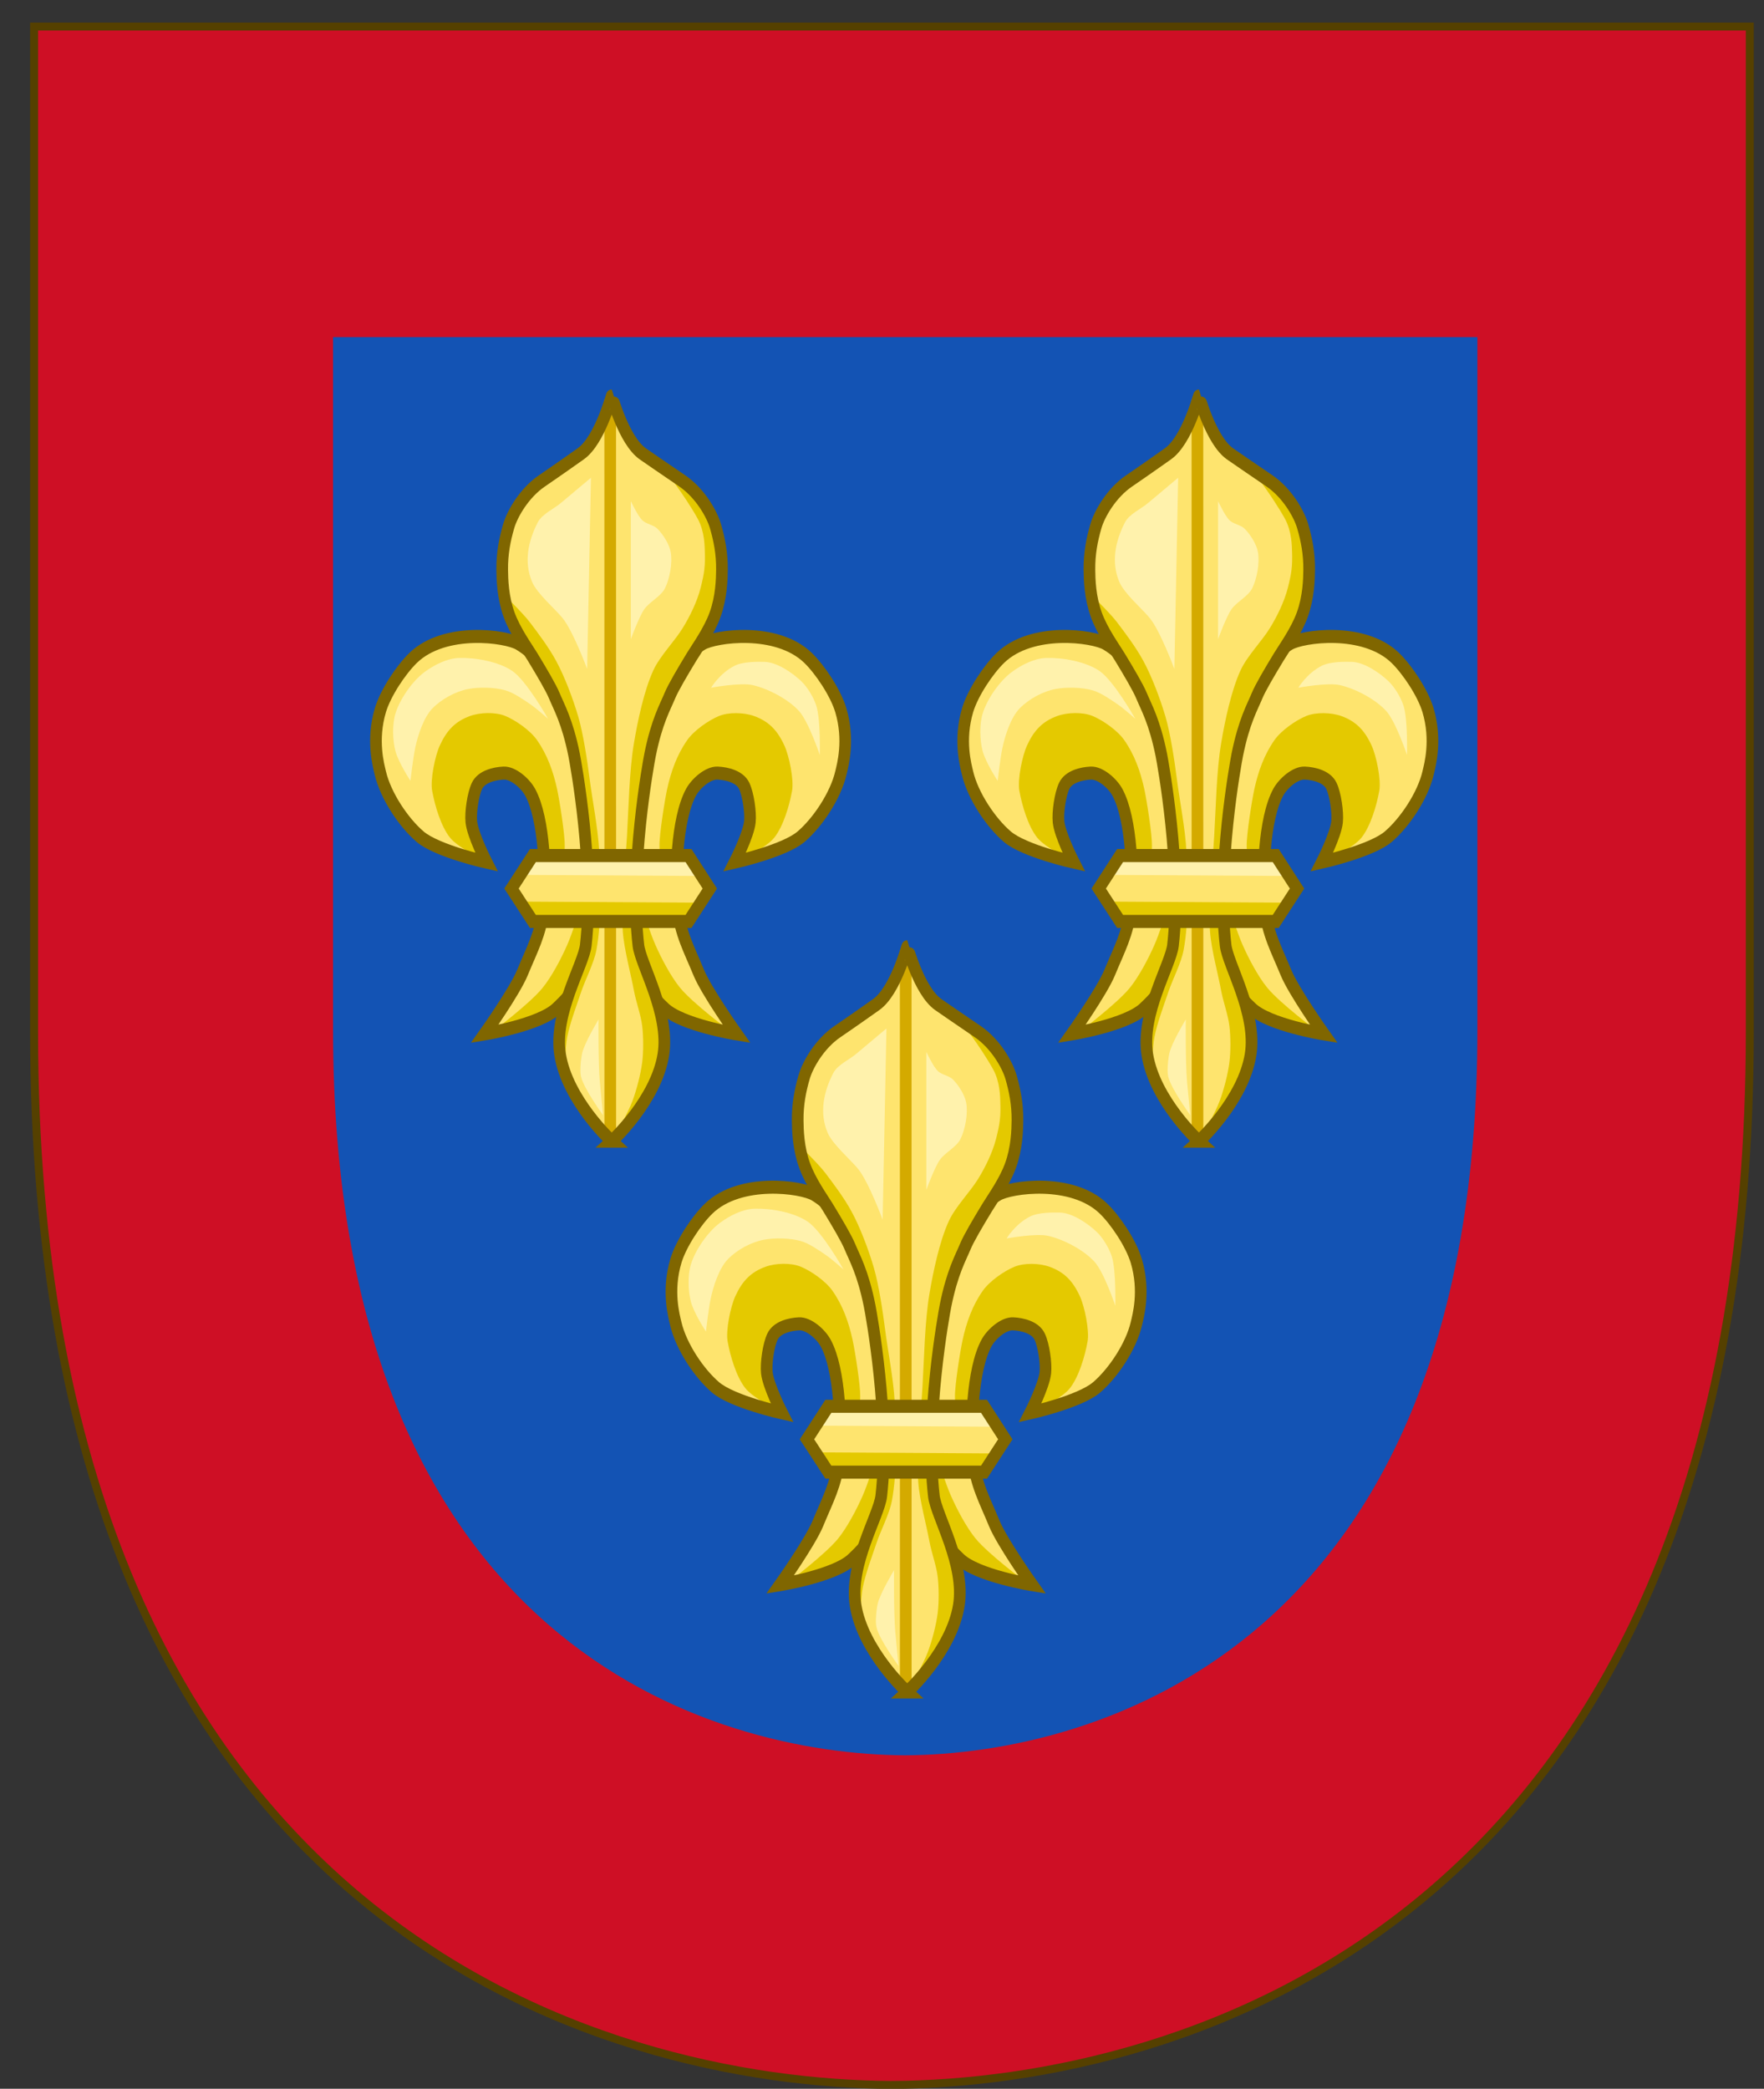 <?xml version="1.0" encoding="UTF-8" standalone="no"?>
<!-- Created with Inkscape (http://www.inkscape.org/) -->

<svg
   xmlns:dc="http://purl.org/dc/elements/1.1/"
   xmlns:cc="http://creativecommons.org/ns#"
   xmlns:rdf="http://www.w3.org/1999/02/22-rdf-syntax-ns#"
   xmlns:svg="http://www.w3.org/2000/svg"
   xmlns="http://www.w3.org/2000/svg"
   xmlns:sodipodi="http://sodipodi.sourceforge.net/DTD/sodipodi-0.dtd"
   xmlns:inkscape="http://www.inkscape.org/namespaces/inkscape"
   width="779.57"
   height="922.899"
   id="svg2"
   version="1.1"
   inkscape:version="0.48.0 r9654"
   sodipodi:docname="Arms of León- Coat of Arms of Spain Template_H.svg"
   inkscape:export-filename="/Users/Soda/Desktop/UK of the GB and NI.png"
   inkscape:export-xdpi="143.23364"
   inkscape:export-ydpi="143.23364"
   style="display:inline">
  <rect width="100%" height="100%" fill="#333333" stroke="none"/>
  <defs
     id="defs4" />
  <sodipodi:namedview
     id="base"
     pagecolor="#ffffff"
     bordercolor="#666666"
     borderopacity="1.0"
     inkscape:pageopacity="0.0"
     inkscape:pageshadow="2"
     inkscape:zoom="0.36298645"
     inkscape:cx="607.33416"
     inkscape:cy="461.44974"
     inkscape:document-units="px"
     inkscape:current-layer="g162655"
     showgrid="false"
     inkscape:window-width="1024"
     inkscape:window-height="524"
     inkscape:window-x="-8"
     inkscape:window-y="22"
     inkscape:window-maximized="1"
     showguides="true"
     inkscape:guide-bbox="true"
     inkscape:object-nodes="false"
     inkscape:snap-nodes="false"
     inkscape:snap-page="true"
     inkscape:snap-bbox="false"
     inkscape:snap-grids="false"
     inkscape:snap-to-guides="false"
     fit-margin-top="0"
     fit-margin-left="0"
     fit-margin-right="0"
     fit-margin-bottom="0">
    <inkscape:grid
       type="xygrid"
       id="grid14322"
       empspacing="5"
       visible="true"
       enabled="true"
       snapvisiblegridlinesonly="true" />
  </sodipodi:namedview>
  <g
     inkscape:label="Layer 1"
     inkscape:groupmode="layer"
     id="layer1"
     transform="translate(440.532,483.895)"
     style="display:inline">
    <g
       id="g54773">
      <g
         id="g21919"
         transform="translate(-1426.253,-111.222)">
        <g
           transform="matrix(1.884,0,0,1.884,176.412,-288.203)"
           style="display:inline"
           id="g164334">
          <g
             style="display:inline"
             transform="matrix(1.606,0,0,1.606,59.508,-1025.156)"
             id="g23393">
            <g
               id="g148497"
               transform="matrix(0.955,0,0,0.955,15.896,31.354)">
              <g
                 id="g162196"
                 transform="matrix(0.98,0,0,0.98,12.472,17.928)">
                <g
                   id="g162655"
                   transform="matrix(1.01,0,0,1.01,-2.093,-4.051)">
                  <g
                     id="g287141"
                     transform="translate(1.978,6.924)"
                     style="fill:#ce0f25;fill-opacity:1">
                    <path
                       inkscape:connector-curvature="0"
                       d="M 352.268,913.661 C 307.705,913.421 219.715,889.28 219.715,750.977 c 2.5e-4,-138.303 0,-155.309 0,-155.309 l 265.106,0 0,155.309 c 0,138.303 -88.301,162.423 -132.553,162.683 z"
                       id="path3723"
                       style="fill:#ce0f25;stroke:#554000;stroke-width:1.229;stroke-miterlimit:4;stroke-opacity:1;stroke-dasharray:none;display:inline;fill-opacity:1" />
                    <g
                       id="layer5-8"
                       inkscape:label="Muebles"
                       style="fill:#ce0f25;fill-opacity:1;stroke:#aa8800;stroke-width:3.529;stroke-miterlimit:4;stroke-opacity:1;stroke-dasharray:none;display:inline"
                       transform="matrix(0.558,0,0,0.558,30.039,336.831)">
                      <g
                         style="stroke:#aa8800;stroke-width:5.57;stroke-miterlimit:4;stroke-opacity:1;stroke-dasharray:none;fill:#ce0f25;fill-opacity:1"
                         id="g33521"
                         inkscape:label="Meubles"
                         sodipodi:insensitive="true"
                         transform="matrix(-0.634,0,0,0.634,532.938,1217.482)" />
                      <g
                         style="stroke:#aa8800;stroke-width:3.529;stroke-miterlimit:4;stroke-opacity:1;stroke-dasharray:none;fill:#ce0f25;fill-opacity:1"
                         id="g4135"
                         transform="translate(-48.915,17.787)" />
                    </g>
                  </g>
                  <g
                     id="g287141-1"
                     transform="matrix(0.667,0,0,0.689,121.335,240.151)"
                     style="fill:#1353b4;fill-opacity:1;stroke:none;display:inline">
                    <path
                       inkscape:connector-curvature="0"
                       d="M 352.268,913.661 C 307.705,913.421 219.715,889.28 219.715,750.977 c 2.5e-4,-138.303 0,-155.309 0,-155.309 l 265.106,0 0,155.309 c 0,138.303 -88.301,162.423 -132.553,162.683 z"
                       id="path3723-7"
                       style="fill:#1353b4;fill-opacity:1;stroke:none;display:inline" />
                    <g
                       id="layer5-8-4"
                       inkscape:label="Muebles"
                       style="fill:#1353b4;fill-opacity:1;stroke:none;display:inline"
                       transform="matrix(0.558,0,0,0.558,30.039,336.831)">
                      <g
                         style="fill:#1353b4;fill-opacity:1;stroke:none"
                         id="g33521-0"
                         inkscape:label="Meubles"
                         sodipodi:insensitive="true"
                         transform="matrix(-0.634,0,0,0.634,532.938,1217.482)" />
                      <g
                         style="fill:#1353b4;fill-opacity:1;stroke:none"
                         id="g4135-9"
                         transform="translate(-48.915,17.787)" />
                    </g>
                  </g>
                  <g
                     style="fill:#f8ec94;fill-opacity:1;stroke-width:1.791;stroke-miterlimit:4;stroke-dasharray:none;display:inline"
                     transform="matrix(1.006,0,0,1.125,-1038.729,9.287)"
                     id="g10527-4-4-6-9-1-1-5-0">
                    <path
                       inkscape:connector-curvature="0"
                       style="fill:#eb001a;fill-opacity:1;stroke:none;stroke-width:1.791;marker:none;visibility:visible;display:inline;overflow:visible;enable-background:accumulate"
                       d="m 1476.904,629.306 0.239,0 0.307,0 -0.546,0 z"
                       id="path6217-8-9-4-9-6-8-6-8-9-9-0" />
                    <g
                       style="stroke-width:2.038;stroke-miterlimit:4;stroke-dasharray:none"
                       id="g29098-5-9-5-8-0-7-0-11-7-6-3"
                       transform="matrix(0.879,0,0,0.879,939.964,127.542)">
                      <g
                         style="stroke-width:2.258;stroke-miterlimit:4;stroke-dasharray:none"
                         transform="matrix(0.902,0,0,0.902,94.775,354.659)"
                         id="g6911-5-4-1-93-0-6-4-5-6-7-5">
                        <path
                           inkscape:connector-curvature="0"
                           style="fill:#fee46e;fill-opacity:1;fill-rule:evenodd;stroke:none"
                           d="m 502.046,263.915 c 0.574,-5.396 0.268,-15.575 -2.571,-20.2 -0.959,-1.563 -3.31,-3.383 -5.142,-3.305 -1.806,0.076 -4.29,0.61 -5.142,2.204 -0.781,1.461 -1.288,4.598 -1.102,6.244 0.258,2.286 2.938,6.978 2.938,6.978 0,0 -9.604,-1.927 -12.854,-4.407 -3.216,-2.454 -6.688,-7.105 -7.713,-11.018 -0.352,-1.343 -1.725,-5.684 0.009,-10.893 1.006,-3.023 4.034,-7.069 6.376,-9.085 6.117,-5.265 17.996,-3.735 20.425,-2.426 3.213,1.731 7.128,5.412 8.447,8.814 1.024,2.641 3.152,10.437 3.673,13.222 1.062,5.683 1.37,7.827 1.836,13.589 0.32,3.955 1.203,7.506 0.367,11.385 -0.45,2.09 -1.012,6.886 -2.234,10.045 -1.228,3.175 -3.118,4.711 -4.744,6.115 -3.323,2.87 -13.956,4.407 -13.956,4.407 0,0 5.842,-7.37 7.345,-10.651 1.785,-3.896 3.587,-6.756 4.04,-11.018 z"
                           id="path6913-8-1-2-4-0-0-2-00-2-6-9"
                           sodipodi:nodetypes="csssscssssssssssscss" />
                        <path
                           inkscape:connector-curvature="0"
                           style="fill:#fee46e;fill-opacity:1;fill-rule:evenodd;stroke:none;display:inline"
                           d="m 528.088,263.915 c -0.574,-5.396 -0.268,-15.575 2.571,-20.2 0.959,-1.563 3.31,-3.383 5.142,-3.305 1.806,0.076 4.29,0.61 5.142,2.204 0.781,1.461 1.288,4.598 1.102,6.244 -0.258,2.286 -2.938,6.978 -2.938,6.978 0,0 9.604,-1.927 12.854,-4.407 3.216,-2.454 6.688,-7.105 7.713,-11.018 0.352,-1.343 1.725,-5.684 -0.009,-10.893 -1.006,-3.023 -4.034,-7.069 -6.376,-9.085 -6.117,-5.265 -17.996,-3.735 -20.425,-2.426 -3.213,1.731 -7.128,5.412 -8.447,8.814 -1.024,2.641 -3.152,10.437 -3.673,13.222 -1.062,5.683 -1.37,7.827 -1.836,13.589 -0.32,3.955 -1.203,7.506 -0.367,11.385 0.45,2.09 1.012,6.886 2.234,10.045 1.228,3.175 3.118,4.711 4.744,6.115 3.323,2.87 13.956,4.407 13.956,4.407 0,0 -5.842,-7.37 -7.345,-10.651 -1.785,-3.896 -3.587,-6.756 -4.04,-11.018 z"
                           id="path6915-2-3-3-5-6-0-3-8-9-6-0"
                           sodipodi:nodetypes="csssscssssssssssscss" />
                      </g>
                      <path
                         inkscape:connector-curvature="0"
                         sodipodi:nodetypes="ccccccccsscccssc"
                         d="m 580.289,611.854 -2.528,-0.04 -8.097,-2.545 -9.717,-8.56 -7.172,6.825 -4.858,2.314 -5.552,1.851 -3.686,0.251 c 0,0 6.527,-4.393 8.78,-6.864 1.611,-1.767 3.254,-4.559 4.31,-6.704 1.82,-3.696 4.629,-12.93 4.727,-12.993 l 2.069,-0.31 3.991,0.319 c 0,0 2.809,9.234 4.629,12.93 1.056,2.145 2.699,4.937 4.31,6.704 2.253,2.47 8.796,6.824 8.796,6.824 z"
                         style="fill:#e4c900;fill-opacity:1;fill-rule:evenodd;stroke:none"
                         id="path6917-9-7-7-14-6-0-3-3-5-6-6" />
                      <path
                         inkscape:connector-curvature="0"
                         sodipodi:nodetypes="csssssssscc"
                         id="path6919-8-8-2-3-7-0-7-7-2-9-3"
                         d="m 581.586,585.325 c 0,0 4.929,-2.079 6.398,-3.751 1.566,-1.782 2.616,-4.956 3.089,-7.281 0.356,-1.751 -0.513,-5.467 -1.324,-7.06 -1.226,-2.407 -2.727,-3.798 -5.295,-4.633 -1.762,-0.573 -4.441,-0.646 -6.177,0 -1.803,0.671 -4.327,2.238 -5.516,3.751 -1.793,2.281 -2.849,4.902 -3.53,7.722 -0.419,1.737 -1.361,7.038 -1.324,8.825 0.033,1.59 0.221,6.619 0.221,6.619 l 3.309,5.516 0.082,-0.251 -0.247,-9.147 0,-3.832 1.73,-5.933 2.843,-3.832 3.337,-0.494 3.214,1.607 1.36,3.461 -0.247,4.202 -1.923,4.511 z"
                         style="fill:#e4c900;fill-opacity:1;fill-rule:evenodd;stroke:none" />
                      <path
                         inkscape:connector-curvature="0"
                         sodipodi:nodetypes="csssssssscc"
                         id="path6921-2-8-4-50-6-0-0-0-0-7-3"
                         d="m 537.673,585.314 c 0,0 -4.929,-2.079 -6.398,-3.751 -1.566,-1.782 -2.616,-4.956 -3.089,-7.281 -0.356,-1.751 0.513,-5.467 1.324,-7.06 1.226,-2.407 2.727,-3.798 5.295,-4.633 1.762,-0.573 4.441,-0.646 6.177,0 1.803,0.671 4.327,2.238 5.516,3.751 1.793,2.281 2.849,4.902 3.53,7.722 0.419,1.737 1.361,7.038 1.324,8.825 -0.033,1.59 -0.221,6.619 -0.221,6.619 l -3.309,5.516 -0.082,-0.251 0.247,-9.147 0,-3.832 -1.73,-5.933 -2.843,-3.832 -3.337,-0.494 -3.214,1.607 -1.36,3.461 0.247,4.202 1.923,4.511 z"
                         style="fill:#e4c900;fill-opacity:1;fill-rule:evenodd;stroke:none;display:inline" />
                      <g
                         style="fill:none;stroke-width:2.258;stroke-miterlimit:4;stroke-dasharray:none;display:inline"
                         transform="matrix(0.902,0,0,0.902,94.775,354.659)"
                         id="g6923-0-3-1-2-0-9-0-1-0-2-6">
                        <path
                           inkscape:connector-curvature="0"
                           style="fill:none;stroke:#806600;stroke-width:2.258;stroke-linecap:butt;stroke-linejoin:miter;stroke-miterlimit:4;stroke-opacity:1;stroke-dasharray:none"
                           d="m 502.046,263.915 c 0.574,-5.396 0.268,-15.575 -2.571,-20.2 -0.959,-1.563 -3.31,-3.383 -5.142,-3.305 -1.806,0.076 -4.29,0.61 -5.142,2.204 -0.781,1.461 -1.288,4.598 -1.102,6.244 0.258,2.286 2.938,6.978 2.938,6.978 0,0 -9.604,-1.927 -12.854,-4.407 -3.216,-2.454 -6.688,-7.105 -7.713,-11.018 -0.352,-1.343 -1.725,-5.684 0.009,-10.893 1.006,-3.023 4.034,-7.069 6.376,-9.085 6.117,-5.265 17.996,-3.735 20.425,-2.426 3.213,1.731 7.128,5.412 8.447,8.814 1.024,2.641 3.152,10.437 3.673,13.222 1.062,5.683 1.37,7.827 1.836,13.589 0.32,3.955 1.203,7.506 0.367,11.385 -0.45,2.09 -1.012,6.886 -2.234,10.045 -1.228,3.175 -3.118,4.711 -4.744,6.115 -3.323,2.87 -13.956,4.407 -13.956,4.407 0,0 5.842,-7.37 7.345,-10.651 1.785,-3.896 3.587,-6.756 4.04,-11.018 z"
                           id="path6925-7-8-8-5-8-2-1-3-3-4-4"
                           sodipodi:nodetypes="csssscssssssssssscss" />
                        <path
                           inkscape:connector-curvature="0"
                           style="fill:none;stroke:#806600;stroke-width:2.258;stroke-linecap:butt;stroke-linejoin:miter;stroke-miterlimit:4;stroke-opacity:1;stroke-dasharray:none;display:inline"
                           d="m 528.088,263.915 c -0.574,-5.396 -0.268,-15.575 2.571,-20.2 0.959,-1.563 3.31,-3.383 5.142,-3.305 1.806,0.076 4.29,0.61 5.142,2.204 0.781,1.461 1.288,4.598 1.102,6.244 -0.258,2.286 -2.938,6.978 -2.938,6.978 0,0 9.604,-1.927 12.854,-4.407 3.216,-2.454 6.688,-7.105 7.713,-11.018 0.352,-1.343 1.725,-5.684 -0.009,-10.893 -1.006,-3.023 -4.034,-7.069 -6.376,-9.085 -6.117,-5.265 -17.996,-3.735 -20.425,-2.426 -3.213,1.731 -7.128,5.412 -8.447,8.814 -1.024,2.641 -3.152,10.437 -3.673,13.222 -1.062,5.683 -1.37,7.827 -1.836,13.589 -0.32,3.955 -1.203,7.506 -0.367,11.385 0.45,2.09 1.012,6.886 2.234,10.045 1.228,3.175 3.118,4.711 4.744,6.115 3.323,2.87 13.956,4.407 13.956,4.407 0,0 -5.842,-7.37 -7.345,-10.651 -1.785,-3.896 -3.587,-6.756 -4.04,-11.018 z"
                           id="path6927-4-1-2-9-7-7-0-4-9-5-5"
                           sodipodi:nodetypes="csssscssssssssssscss" />
                      </g>
                      <path
                         inkscape:connector-curvature="0"
                         sodipodi:nodetypes="cssssscsssssc"
                         id="path6929-8-5-60-88-6-8-3-3-1-0-2"
                         d="m 524.394,572.718 c 0,0 0.429,-3.397 0.808,-5.051 0.466,-2.035 1.493,-4.852 3.031,-6.264 1.625,-1.492 4.088,-2.664 6.264,-3.031 1.914,-0.323 4.584,-0.273 6.466,0.202 1.446,0.365 3.173,1.446 4.445,2.223 0.962,0.588 3.031,2.223 3.031,2.223 0,0 -3.76,-5.962 -6.264,-7.476 -2.442,-1.476 -6.442,-2.095 -9.295,-2.021 -2.073,0.054 -4.335,1.074 -6.062,2.223 -2.05,1.363 -4.25,4.138 -5.051,6.466 -0.572,1.662 -0.502,4.175 0,5.86 0.538,1.805 2.627,4.647 2.627,4.647 z"
                         style="fill:#fff2ac;fill-opacity:1;fill-rule:evenodd;stroke:none" />
                      <path
                         inkscape:connector-curvature="0"
                         sodipodi:nodetypes="csscssssc"
                         id="path6931-5-3-3-8-9-6-0-7-8-9-8"
                         d="m 576.929,558.17 c 0,0 5.134,-0.847 7.274,-0.404 2.655,0.549 6.143,2.147 8.082,4.041 1.668,1.63 3.637,6.87 3.637,6.87 0,0 0.163,-5.499 -0.606,-7.678 -0.465,-1.316 -1.564,-2.935 -2.627,-3.839 -1.632,-1.388 -4.324,-3.001 -6.466,-3.031 -1.125,-0.016 -3.7,-0.073 -5.225,0.625 -2.597,1.189 -4.07,3.416 -4.07,3.416 z"
                         style="fill:#fff2ac;fill-opacity:1;fill-rule:evenodd;stroke:none" />
                      <g
                         style="stroke-width:2.258;stroke-miterlimit:4;stroke-dasharray:none"
                         transform="matrix(0.902,0,0,0.902,99.288,-141.716)"
                         id="g6935-8-5-9-8-6-2-0-7-1-0-5">
                        <path
                           inkscape:connector-curvature="0"
                           id="path6937-3-4-49-54-9-2-3-5-9-9-5"
                           style="fill:#fee46e;fill-opacity:1;fill-rule:evenodd;stroke:none;display:inline"
                           d="m 510,854 c 0,0 8.581,-7.038 10,-15 1.277,-7.162 -4.41,-15.552 -4.841,-18.925 -1.724,-13.492 1.929,-31.467 2.259,-32.936 1.308,-5.836 2.954,-8.333 3.83,-10.244 0.631,-1.376 2.433,-4.111 4.236,-6.763 1.034,-1.522 3.338,-4.355 4.511,-7.237 1.244,-3.054 1.329,-6.163 1.347,-7.823 0.031,-2.826 -0.503,-5.231 -1.253,-7.532 -0.713,-2.188 -3.037,-5.768 -6.404,-7.826 -3.63,-2.218 -6.565,-4.002 -7.682,-4.708 C 512.314,732.673 510.044,725 510,725 c -0.043,0 -2.314,7.673 -6.003,10.006 -1.117,0.706 -3.918,2.49 -7.548,4.708 -3.367,2.058 -5.691,5.638 -6.404,7.826 -0.75,2.301 -1.284,4.706 -1.253,7.532 0.018,1.66 0.103,4.769 1.347,7.823 1.173,2.882 3.477,5.715 4.511,7.237 1.802,2.652 3.605,5.388 4.236,6.763 0.876,1.911 2.522,4.408 3.83,10.244 0.329,1.469 3.982,19.444 2.259,32.936 C 504.544,823.448 498.723,831.838 500,839 c 1.419,7.962 10,15 10,15 z"
                           sodipodi:nodetypes="csssssssssscssssssssssc" />
                        <path
                           inkscape:connector-curvature="0"
                           sodipodi:nodetypes="cc"
                           style="fill:none;stroke:#d4aa00;stroke-width:2.258;stroke-linecap:butt;stroke-linejoin:miter;stroke-miterlimit:4;stroke-opacity:1;stroke-dasharray:none"
                           d="M 510,854 509.989,726.045"
                           id="path6939-0-3-6-96-6-7-8-12-5-3-2" />
                      </g>
                      <path
                         inkscape:connector-curvature="0"
                         sodipodi:nodetypes="cccccccccccccccccssssssssssssc"
                         id="path6941-6-6-5-5-2-4-3-66-3-1-8"
                         d="m 559.798,628.784 6.314,-7.043 2.428,-4.614 -0.486,-6.314 -1.7,-6.557 -2.671,-5.828 0,-9.471 0.971,-9.471 1.214,-10.442 2.671,-8.257 4.371,-6.071 3.643,-6.314 1.457,-3.4 0.729,-6.071 -0.971,-5.828 -3.075,-4.927 -5.911,-4.058 c 0,0 3.502,3.937 5.799,7.639 1.233,1.988 1.218,4.427 1.244,4.989 0.109,2.402 -0.074,3.515 -0.729,5.828 -0.606,2.14 -1.89,4.486 -3.157,6.314 -1.42,2.048 -3.959,4.341 -5.1,6.557 -1.635,3.177 -2.738,7.903 -3.4,11.414 -0.813,4.31 -0.924,10.194 -1.214,14.571 -0.294,4.44 -1.08,10.378 -0.729,14.814 0.224,2.82 1.444,6.775 1.943,9.228 0.345,1.697 1.237,3.868 1.457,5.585 0.213,1.662 0.228,3.925 0,5.585 -0.257,1.874 -0.978,4.323 -1.7,6.071 -0.797,1.929 -3.4,6.071 -3.4,6.071 z"
                         style="fill:#e4c900;fill-opacity:1;fill-rule:evenodd;stroke:none" />
                      <path
                         inkscape:connector-curvature="0"
                         sodipodi:nodetypes="csssssssss"
                         id="path6943-2-5-1-4-8-8-6-5-2-5-1"
                         d="m 551.298,618.099 c 0,0 0.148,-3.769 0.486,-5.343 0.469,-2.185 1.642,-4.951 2.428,-7.043 0.747,-1.988 2.23,-4.479 2.671,-6.557 0.968,-4.563 0.758,-10.885 0.486,-15.542 -0.202,-3.456 -1.213,-7.986 -1.7,-11.414 -0.383,-2.693 -1.098,-6.885 -1.943,-9.471 -0.901,-2.758 -2.377,-6.279 -3.886,-8.757 -1.282,-2.106 -3.018,-4.178 -4.614,-6.057 -1.235,-1.453 -4.614,-4.371 -4.614,-4.371 l 0.47,0.177 0.557,2.601 2.23,3.716 2.23,4.087 3.716,5.76 2.415,6.131 1.301,6.503 1.115,8.918 0.557,8.918 0,8.361 -2.044,4.273 -2.415,6.503 -0.743,5.388 1.298,3.218 z"
                         style="fill:#e4c900;fill-opacity:1;fill-rule:evenodd;stroke:none" />
                      <path
                         inkscape:connector-curvature="0"
                         sodipodi:nodetypes="csssssssssscssssssssssc"
                         d="m 559.563,629.019 c 0,0 7.744,-6.352 9.025,-13.537 1.152,-6.464 -3.98,-14.035 -4.369,-17.08 -1.556,-12.177 1.741,-28.399 2.038,-29.724 1.18,-5.267 2.666,-7.521 3.457,-9.245 0.569,-1.242 2.196,-3.71 3.823,-6.104 0.933,-1.373 3.012,-3.93 4.071,-6.531 1.122,-2.757 1.199,-5.562 1.216,-7.06 0.028,-2.551 -0.454,-4.721 -1.131,-6.798 -0.644,-1.974 -2.741,-5.205 -5.779,-7.063 -3.276,-2.002 -5.925,-3.612 -6.933,-4.249 -3.329,-2.106 -5.378,-9.031 -5.418,-9.031 -0.039,0 -2.088,6.925 -5.418,9.031 -1.008,0.637 -3.536,2.247 -6.812,4.249 -3.039,1.857 -5.136,5.088 -5.779,7.063 -0.677,2.077 -1.159,4.247 -1.131,6.798 0.016,1.498 0.093,4.304 1.216,7.06 1.059,2.601 3.138,5.158 4.071,6.531 1.627,2.393 3.253,4.862 3.823,6.104 0.791,1.725 2.276,3.978 3.457,9.245 0.297,1.326 3.594,17.548 2.038,29.724 -0.389,3.045 -5.642,10.616 -4.49,17.08 1.281,7.186 9.025,13.537 9.025,13.537 z"
                         style="fill:none;stroke:#806600;stroke-width:2.038;stroke-linecap:butt;stroke-linejoin:miter;stroke-miterlimit:4;stroke-opacity:1;stroke-dasharray:none;display:inline"
                         id="path6945-2-9-3-9-4-5-0-4-5-8-1" />
                      <path
                         inkscape:connector-curvature="0"
                         sodipodi:nodetypes="ccssssc"
                         id="path6947-5-5-2-2-7-2-4-1-2-0-5"
                         d="m 555.269,555.236 0.664,-29.869 c 0,0 -3.717,2.788 -5.31,3.983 -1.195,0.896 -3.238,1.693 -3.983,2.987 -1.7,2.954 -2.447,6.208 -0.996,9.293 0.858,1.824 3.941,4.162 5.31,5.642 1.845,1.995 4.314,7.965 4.314,7.965 z"
                         style="fill:#fff2ac;fill-opacity:1;fill-rule:evenodd;stroke:none" />
                      <path
                         inkscape:connector-curvature="0"
                         sodipodi:nodetypes="ccsssssc"
                         id="path6949-2-4-6-3-3-7-0-7-5-6-8"
                         d="m 562.903,550.59 0,-21.572 c 0,0 1.184,2.274 1.991,2.987 0.668,0.589 1.994,0.731 2.655,1.328 0.964,0.869 2.07,2.377 2.323,3.651 0.335,1.686 -0.166,4.137 -0.996,5.642 -0.715,1.296 -2.757,2.139 -3.651,3.319 -0.941,1.242 -2.323,4.646 -2.323,4.646 z"
                         style="fill:#fff2ac;fill-opacity:1;fill-rule:evenodd;stroke:none" />
                      <path
                         inkscape:connector-curvature="0"
                         sodipodi:nodetypes="ccsscs"
                         id="path6951-2-9-9-5-5-9-9-1-8-3-1"
                         d="m 557.475,619.621 c -0.277,-2.876 -0.214,-9.625 -0.214,-9.625 0,0 -2.454,3.63 -2.865,5.272 -0.217,0.869 -0.435,2.749 -0.21,3.617 0.514,1.985 3.865,6.058 3.865,6.058 0,0 -0.448,-4 -0.576,-5.322 z"
                         style="fill:#fff2ac;fill-opacity:1;fill-rule:evenodd;stroke:none" />
                      <g
                         transform="matrix(0.902,0,0,0.902,113.203,-150.414)"
                         style="stroke-width:2.258;stroke-miterlimit:4;stroke-dasharray:none"
                         id="g6955-7-1-0-3-8-6-2-34-6-5-9">
                        <g
                           style="stroke-width:2.258;stroke-miterlimit:4;stroke-dasharray:none"
                           id="g6957-1-7-0-6-6-9-4-8-7-9-5">
                          <path
                             inkscape:connector-curvature="0"
                             sodipodi:nodetypes="ccccccc"
                             id="path6959-5-5-39-9-1-0-9-6-7-7-4"
                             d="m 513.859,820.357 -4.128,-5.718 -30.15,0 -4.143,5.718 4.143,5.692 30.15,0 4.128,-5.692 z"
                             style="fill:#fee46e;fill-opacity:1;fill-rule:evenodd;stroke:none;display:inline" />
                          <g
                             style="stroke-width:2.258;stroke-miterlimit:4;stroke-dasharray:none"
                             id="g6961-2-5-5-5-1-2-2-1-2-3-4">
                            <g
                               style="stroke-width:2.258;stroke-miterlimit:4;stroke-dasharray:none"
                               id="g6963-1-4-3-79-1-0-9-5-2-4-3">
                              <g
                                 style="stroke-width:2.258;stroke-miterlimit:4;stroke-dasharray:none"
                                 id="g6965-1-1-1-53-0-1-1-0-9-6-1">
                                <path
                                   inkscape:connector-curvature="0"
                                   style="fill:#fff2ac;fill-opacity:1;fill-rule:evenodd;stroke:none"
                                   d="m 477.697,817.991 34.196,0.185 -2.526,-3.574 -29.883,-0.062 -1.787,3.45 z"
                                   id="path6967-0-8-1-4-7-6-0-6-4-4-0" />
                                <path
                                   inkscape:connector-curvature="0"
                                   style="fill:#e4c900;fill-opacity:1;fill-rule:evenodd;stroke:none;display:inline"
                                   d="m 511.751,822.802 -34.196,-0.185 2.526,3.574 29.883,0.062 1.787,-3.45 z"
                                   id="path6969-1-8-2-85-0-5-9-5-1-5-9" />
                                <path
                                   inkscape:connector-curvature="0"
                                   transform="translate(-590.361,443.373)"
                                   sodipodi:nodetypes="ccccccc"
                                   id="path6971-8-3-6-6-9-4-3-3-9-4-2"
                                   d="m 1104.22,376.983 -4.128,-5.718 -30.15,0 -4.143,5.718 4.143,5.692 30.15,0 4.128,-5.692 z"
                                   style="fill:none;stroke:#806600;stroke-width:2.258;stroke-linecap:butt;stroke-linejoin:miter;stroke-miterlimit:4;stroke-opacity:1;stroke-dasharray:none;display:inline" />
                              </g>
                            </g>
                          </g>
                        </g>
                      </g>
                    </g>
                    <g
                       style="stroke-width:2.038;stroke-miterlimit:4;stroke-dasharray:none"
                       id="g29098-5-9-5-0-2-2-2-0-1-6-6-7"
                       transform="matrix(0.879,0,0,0.879,849.77,127.542)">
                      <g
                         style="stroke-width:2.258;stroke-miterlimit:4;stroke-dasharray:none"
                         transform="matrix(0.902,0,0,0.902,94.775,354.659)"
                         id="g6911-5-4-1-1-5-5-5-0-01-9-3-6">
                        <path
                           inkscape:connector-curvature="0"
                           style="fill:#fee46e;fill-opacity:1;fill-rule:evenodd;stroke:none"
                           d="m 502.046,263.915 c 0.574,-5.396 0.268,-15.575 -2.571,-20.2 -0.959,-1.563 -3.31,-3.383 -5.142,-3.305 -1.806,0.076 -4.29,0.61 -5.142,2.204 -0.781,1.461 -1.288,4.598 -1.102,6.244 0.258,2.286 2.938,6.978 2.938,6.978 0,0 -9.604,-1.927 -12.854,-4.407 -3.216,-2.454 -6.688,-7.105 -7.713,-11.018 -0.352,-1.343 -1.725,-5.684 0.009,-10.893 1.006,-3.023 4.034,-7.069 6.376,-9.085 6.117,-5.265 17.996,-3.735 20.425,-2.426 3.213,1.731 7.128,5.412 8.447,8.814 1.024,2.641 3.152,10.437 3.673,13.222 1.062,5.683 1.37,7.827 1.836,13.589 0.32,3.955 1.203,7.506 0.367,11.385 -0.45,2.09 -1.012,6.886 -2.234,10.045 -1.228,3.175 -3.118,4.711 -4.744,6.115 -3.323,2.87 -13.956,4.407 -13.956,4.407 0,0 5.842,-7.37 7.345,-10.651 1.785,-3.896 3.587,-6.756 4.04,-11.018 z"
                           id="path6913-8-1-2-5-8-3-2-3-9-8-2-2"
                           sodipodi:nodetypes="csssscssssssssssscss" />
                        <path
                           inkscape:connector-curvature="0"
                           style="fill:#fee46e;fill-opacity:1;fill-rule:evenodd;stroke:none;display:inline"
                           d="m 528.088,263.915 c -0.574,-5.396 -0.268,-15.575 2.571,-20.2 0.959,-1.563 3.31,-3.383 5.142,-3.305 1.806,0.076 4.29,0.61 5.142,2.204 0.781,1.461 1.288,4.598 1.102,6.244 -0.258,2.286 -2.938,6.978 -2.938,6.978 0,0 9.604,-1.927 12.854,-4.407 3.216,-2.454 6.688,-7.105 7.713,-11.018 0.352,-1.343 1.725,-5.684 -0.009,-10.893 -1.006,-3.023 -4.034,-7.069 -6.376,-9.085 -6.117,-5.265 -17.996,-3.735 -20.425,-2.426 -3.213,1.731 -7.128,5.412 -8.447,8.814 -1.024,2.641 -3.152,10.437 -3.673,13.222 -1.062,5.683 -1.37,7.827 -1.836,13.589 -0.32,3.955 -1.203,7.506 -0.367,11.385 0.45,2.09 1.012,6.886 2.234,10.045 1.228,3.175 3.118,4.711 4.744,6.115 3.323,2.87 13.956,4.407 13.956,4.407 0,0 -5.842,-7.37 -7.345,-10.651 -1.785,-3.896 -3.587,-6.756 -4.04,-11.018 z"
                           id="path6915-2-3-3-1-0-2-3-0-5-2-44-2"
                           sodipodi:nodetypes="csssscssssssssssscss" />
                      </g>
                      <path
                         inkscape:connector-curvature="0"
                         sodipodi:nodetypes="ccccccccsscccssc"
                         d="m 580.289,611.854 -2.528,-0.04 -8.097,-2.545 -9.717,-8.56 -7.172,6.825 -4.858,2.314 -5.552,1.851 -3.686,0.251 c 0,0 6.527,-4.393 8.78,-6.864 1.611,-1.767 3.254,-4.559 4.31,-6.704 1.82,-3.696 4.629,-12.93 4.727,-12.993 l 2.069,-0.31 3.991,0.319 c 0,0 2.809,9.234 4.629,12.93 1.056,2.145 2.699,4.937 4.31,6.704 2.253,2.47 8.796,6.824 8.796,6.824 z"
                         style="fill:#e4c900;fill-opacity:1;fill-rule:evenodd;stroke:none"
                         id="path6917-9-7-7-1-3-7-2-1-7-5-2-5" />
                      <path
                         inkscape:connector-curvature="0"
                         sodipodi:nodetypes="csssssssscc"
                         id="path6919-8-8-2-1-6-7-2-9-6-5-11-4"
                         d="m 581.586,585.325 c 0,0 4.929,-2.079 6.398,-3.751 1.566,-1.782 2.616,-4.956 3.089,-7.281 0.356,-1.751 -0.513,-5.467 -1.324,-7.06 -1.226,-2.407 -2.727,-3.798 -5.295,-4.633 -1.762,-0.573 -4.441,-0.646 -6.177,0 -1.803,0.671 -4.327,2.238 -5.516,3.751 -1.793,2.281 -2.849,4.902 -3.53,7.722 -0.419,1.737 -1.361,7.038 -1.324,8.825 0.033,1.59 0.221,6.619 0.221,6.619 l 3.309,5.516 0.082,-0.251 -0.247,-9.147 0,-3.832 1.73,-5.933 2.843,-3.832 3.337,-0.494 3.214,1.607 1.36,3.461 -0.247,4.202 -1.923,4.511 z"
                         style="fill:#e4c900;fill-opacity:1;fill-rule:evenodd;stroke:none" />
                      <path
                         inkscape:connector-curvature="0"
                         sodipodi:nodetypes="csssssssscc"
                         id="path6921-2-8-4-5-1-4-7-8-8-4-7-0"
                         d="m 537.673,585.314 c 0,0 -4.929,-2.079 -6.398,-3.751 -1.566,-1.782 -2.616,-4.956 -3.089,-7.281 -0.356,-1.751 0.513,-5.467 1.324,-7.06 1.226,-2.407 2.727,-3.798 5.295,-4.633 1.762,-0.573 4.441,-0.646 6.177,0 1.803,0.671 4.327,2.238 5.516,3.751 1.793,2.281 2.849,4.902 3.53,7.722 0.419,1.737 1.361,7.038 1.324,8.825 -0.033,1.59 -0.221,6.619 -0.221,6.619 l -3.309,5.516 -0.082,-0.251 0.247,-9.147 0,-3.832 -1.73,-5.933 -2.843,-3.832 -3.337,-0.494 -3.214,1.607 -1.36,3.461 0.247,4.202 1.923,4.511 z"
                         style="fill:#e4c900;fill-opacity:1;fill-rule:evenodd;stroke:none;display:inline" />
                      <g
                         style="fill:none;stroke-width:2.258;stroke-miterlimit:4;stroke-dasharray:none;display:inline"
                         transform="matrix(0.902,0,0,0.902,94.775,354.659)"
                         id="g6923-0-3-1-1-62-2-0-6-5-9-2-9">
                        <path
                           inkscape:connector-curvature="0"
                           style="fill:none;stroke:#806600;stroke-width:2.258;stroke-linecap:butt;stroke-linejoin:miter;stroke-miterlimit:4;stroke-opacity:1;stroke-dasharray:none"
                           d="m 502.046,263.915 c 0.574,-5.396 0.268,-15.575 -2.571,-20.2 -0.959,-1.563 -3.31,-3.383 -5.142,-3.305 -1.806,0.076 -4.29,0.61 -5.142,2.204 -0.781,1.461 -1.288,4.598 -1.102,6.244 0.258,2.286 2.938,6.978 2.938,6.978 0,0 -9.604,-1.927 -12.854,-4.407 -3.216,-2.454 -6.688,-7.105 -7.713,-11.018 -0.352,-1.343 -1.725,-5.684 0.009,-10.893 1.006,-3.023 4.034,-7.069 6.376,-9.085 6.117,-5.265 17.996,-3.735 20.425,-2.426 3.213,1.731 7.128,5.412 8.447,8.814 1.024,2.641 3.152,10.437 3.673,13.222 1.062,5.683 1.37,7.827 1.836,13.589 0.32,3.955 1.203,7.506 0.367,11.385 -0.45,2.09 -1.012,6.886 -2.234,10.045 -1.228,3.175 -3.118,4.711 -4.744,6.115 -3.323,2.87 -13.956,4.407 -13.956,4.407 0,0 5.842,-7.37 7.345,-10.651 1.785,-3.896 3.587,-6.756 4.04,-11.018 z"
                           id="path6925-7-8-8-7-4-6-8-9-4-1-69-4"
                           sodipodi:nodetypes="csssscssssssssssscss" />
                        <path
                           inkscape:connector-curvature="0"
                           style="fill:none;stroke:#806600;stroke-width:2.258;stroke-linecap:butt;stroke-linejoin:miter;stroke-miterlimit:4;stroke-opacity:1;stroke-dasharray:none;display:inline"
                           d="m 528.088,263.915 c -0.574,-5.396 -0.268,-15.575 2.571,-20.2 0.959,-1.563 3.31,-3.383 5.142,-3.305 1.806,0.076 4.29,0.61 5.142,2.204 0.781,1.461 1.288,4.598 1.102,6.244 -0.258,2.286 -2.938,6.978 -2.938,6.978 0,0 9.604,-1.927 12.854,-4.407 3.216,-2.454 6.688,-7.105 7.713,-11.018 0.352,-1.343 1.725,-5.684 -0.009,-10.893 -1.006,-3.023 -4.034,-7.069 -6.376,-9.085 -6.117,-5.265 -17.996,-3.735 -20.425,-2.426 -3.213,1.731 -7.128,5.412 -8.447,8.814 -1.024,2.641 -3.152,10.437 -3.673,13.222 -1.062,5.683 -1.37,7.827 -1.836,13.589 -0.32,3.955 -1.203,7.506 -0.367,11.385 0.45,2.09 1.012,6.886 2.234,10.045 1.228,3.175 3.118,4.711 4.744,6.115 3.323,2.87 13.956,4.407 13.956,4.407 0,0 -5.842,-7.37 -7.345,-10.651 -1.785,-3.896 -3.587,-6.756 -4.04,-11.018 z"
                           id="path6927-4-1-2-0-42-0-9-0-7-2-7-9"
                           sodipodi:nodetypes="csssscssssssssssscss" />
                      </g>
                      <path
                         inkscape:connector-curvature="0"
                         sodipodi:nodetypes="cssssscsssssc"
                         id="path6929-8-5-60-8-3-6-0-1-9-5-9-9"
                         d="m 524.394,572.718 c 0,0 0.429,-3.397 0.808,-5.051 0.466,-2.035 1.493,-4.852 3.031,-6.264 1.625,-1.492 4.088,-2.664 6.264,-3.031 1.914,-0.323 4.584,-0.273 6.466,0.202 1.446,0.365 3.173,1.446 4.445,2.223 0.962,0.588 3.031,2.223 3.031,2.223 0,0 -3.76,-5.962 -6.264,-7.476 -2.442,-1.476 -6.442,-2.095 -9.295,-2.021 -2.073,0.054 -4.335,1.074 -6.062,2.223 -2.05,1.363 -4.25,4.138 -5.051,6.466 -0.572,1.662 -0.502,4.175 0,5.86 0.538,1.805 2.627,4.647 2.627,4.647 z"
                         style="fill:#fff2ac;fill-opacity:1;fill-rule:evenodd;stroke:none" />
                      <path
                         inkscape:connector-curvature="0"
                         sodipodi:nodetypes="csscssssc"
                         id="path6931-5-3-3-5-64-9-5-6-66-0-2-3"
                         d="m 576.929,558.17 c 0,0 5.134,-0.847 7.274,-0.404 2.655,0.549 6.143,2.147 8.082,4.041 1.668,1.63 3.637,6.87 3.637,6.87 0,0 0.163,-5.499 -0.606,-7.678 -0.465,-1.316 -1.564,-2.935 -2.627,-3.839 -1.632,-1.388 -4.324,-3.001 -6.466,-3.031 -1.125,-0.016 -3.7,-0.073 -5.225,0.625 -2.597,1.189 -4.07,3.416 -4.07,3.416 z"
                         style="fill:#fff2ac;fill-opacity:1;fill-rule:evenodd;stroke:none" />
                      <g
                         style="stroke-width:2.258;stroke-miterlimit:4;stroke-dasharray:none"
                         transform="matrix(0.902,0,0,0.902,99.288,-141.716)"
                         id="g6935-8-5-9-3-0-6-4-4-6-8-3-4">
                        <path
                           inkscape:connector-curvature="0"
                           id="path6937-3-4-49-7-3-0-8-4-6-3-34-6"
                           style="fill:#fee46e;fill-opacity:1;fill-rule:evenodd;stroke:none;display:inline"
                           d="m 510,854 c 0,0 8.581,-7.038 10,-15 1.277,-7.162 -4.41,-15.552 -4.841,-18.925 -1.724,-13.492 1.929,-31.467 2.259,-32.936 1.308,-5.836 2.954,-8.333 3.83,-10.244 0.631,-1.376 2.433,-4.111 4.236,-6.763 1.034,-1.522 3.338,-4.355 4.511,-7.237 1.244,-3.054 1.329,-6.163 1.347,-7.823 0.031,-2.826 -0.503,-5.231 -1.253,-7.532 -0.713,-2.188 -3.037,-5.768 -6.404,-7.826 -3.63,-2.218 -6.565,-4.002 -7.682,-4.708 C 512.314,732.673 510.044,725 510,725 c -0.043,0 -2.314,7.673 -6.003,10.006 -1.117,0.706 -3.918,2.49 -7.548,4.708 -3.367,2.058 -5.691,5.638 -6.404,7.826 -0.75,2.301 -1.284,4.706 -1.253,7.532 0.018,1.66 0.103,4.769 1.347,7.823 1.173,2.882 3.477,5.715 4.511,7.237 1.802,2.652 3.605,5.388 4.236,6.763 0.876,1.911 2.522,4.408 3.83,10.244 0.329,1.469 3.982,19.444 2.259,32.936 C 504.544,823.448 498.723,831.838 500,839 c 1.419,7.962 10,15 10,15 z"
                           sodipodi:nodetypes="csssssssssscssssssssssc" />
                        <path
                           inkscape:connector-curvature="0"
                           sodipodi:nodetypes="cc"
                           style="fill:none;stroke:#d4aa00;stroke-width:2.258;stroke-linecap:butt;stroke-linejoin:miter;stroke-miterlimit:4;stroke-opacity:1;stroke-dasharray:none"
                           d="M 510,854 509.989,726.045"
                           id="path6939-0-3-6-9-2-6-4-8-7-9-0-2" />
                      </g>
                      <path
                         inkscape:connector-curvature="0"
                         sodipodi:nodetypes="cccccccccccccccccssssssssssssc"
                         id="path6941-6-6-5-6-3-2-4-6-0-3-4-6"
                         d="m 559.798,628.784 6.314,-7.043 2.428,-4.614 -0.486,-6.314 -1.7,-6.557 -2.671,-5.828 0,-9.471 0.971,-9.471 1.214,-10.442 2.671,-8.257 4.371,-6.071 3.643,-6.314 1.457,-3.4 0.729,-6.071 -0.971,-5.828 -3.075,-4.927 -5.911,-4.058 c 0,0 3.502,3.937 5.799,7.639 1.233,1.988 1.218,4.427 1.244,4.989 0.109,2.402 -0.074,3.515 -0.729,5.828 -0.606,2.14 -1.89,4.486 -3.157,6.314 -1.42,2.048 -3.959,4.341 -5.1,6.557 -1.635,3.177 -2.738,7.903 -3.4,11.414 -0.813,4.31 -0.924,10.194 -1.214,14.571 -0.294,4.44 -1.08,10.378 -0.729,14.814 0.224,2.82 1.444,6.775 1.943,9.228 0.345,1.697 1.237,3.868 1.457,5.585 0.213,1.662 0.228,3.925 0,5.585 -0.257,1.874 -0.978,4.323 -1.7,6.071 -0.797,1.929 -3.4,6.071 -3.4,6.071 z"
                         style="fill:#e4c900;fill-opacity:1;fill-rule:evenodd;stroke:none" />
                      <path
                         inkscape:connector-curvature="0"
                         sodipodi:nodetypes="csssssssss"
                         id="path6943-2-5-1-3-6-3-5-1-4-9-24-0"
                         d="m 551.298,618.099 c 0,0 0.148,-3.769 0.486,-5.343 0.469,-2.185 1.642,-4.951 2.428,-7.043 0.747,-1.988 2.23,-4.479 2.671,-6.557 0.968,-4.563 0.758,-10.885 0.486,-15.542 -0.202,-3.456 -1.213,-7.986 -1.7,-11.414 -0.383,-2.693 -1.098,-6.885 -1.943,-9.471 -0.901,-2.758 -2.377,-6.279 -3.886,-8.757 -1.282,-2.106 -3.018,-4.178 -4.614,-6.057 -1.235,-1.453 -4.614,-4.371 -4.614,-4.371 l 0.47,0.177 0.557,2.601 2.23,3.716 2.23,4.087 3.716,5.76 2.415,6.131 1.301,6.503 1.115,8.918 0.557,8.918 0,8.361 -2.044,4.273 -2.415,6.503 -0.743,5.388 1.298,3.218 z"
                         style="fill:#e4c900;fill-opacity:1;fill-rule:evenodd;stroke:none" />
                      <path
                         inkscape:connector-curvature="0"
                         sodipodi:nodetypes="csssssssssscssssssssssc"
                         d="m 559.563,629.019 c 0,0 7.744,-6.352 9.025,-13.537 1.152,-6.464 -3.98,-14.035 -4.369,-17.08 -1.556,-12.177 1.741,-28.399 2.038,-29.724 1.18,-5.267 2.666,-7.521 3.457,-9.245 0.569,-1.242 2.196,-3.71 3.823,-6.104 0.933,-1.373 3.012,-3.93 4.071,-6.531 1.122,-2.757 1.199,-5.562 1.216,-7.06 0.028,-2.551 -0.454,-4.721 -1.131,-6.798 -0.644,-1.974 -2.741,-5.205 -5.779,-7.063 -3.276,-2.002 -5.925,-3.612 -6.933,-4.249 -3.329,-2.106 -5.378,-9.031 -5.418,-9.031 -0.039,0 -2.088,6.925 -5.418,9.031 -1.008,0.637 -3.536,2.247 -6.812,4.249 -3.039,1.857 -5.136,5.088 -5.779,7.063 -0.677,2.077 -1.159,4.247 -1.131,6.798 0.016,1.498 0.093,4.304 1.216,7.06 1.059,2.601 3.138,5.158 4.071,6.531 1.627,2.393 3.253,4.862 3.823,6.104 0.791,1.725 2.276,3.978 3.457,9.245 0.297,1.326 3.594,17.548 2.038,29.724 -0.389,3.045 -5.642,10.616 -4.49,17.08 1.281,7.186 9.025,13.537 9.025,13.537 z"
                         style="fill:none;stroke:#806600;stroke-width:2.038;stroke-linecap:butt;stroke-linejoin:miter;stroke-miterlimit:4;stroke-opacity:1;stroke-dasharray:none;display:inline"
                         id="path6945-2-9-3-1-19-4-9-4-1-6-55-3" />
                      <path
                         inkscape:connector-curvature="0"
                         sodipodi:nodetypes="ccssssc"
                         id="path6947-5-5-2-5-5-4-3-0-0-7-0-6"
                         d="m 555.269,555.236 0.664,-29.869 c 0,0 -3.717,2.788 -5.31,3.983 -1.195,0.896 -3.238,1.693 -3.983,2.987 -1.7,2.954 -2.447,6.208 -0.996,9.293 0.858,1.824 3.941,4.162 5.31,5.642 1.845,1.995 4.314,7.965 4.314,7.965 z"
                         style="fill:#fff2ac;fill-opacity:1;fill-rule:evenodd;stroke:none" />
                      <path
                         inkscape:connector-curvature="0"
                         sodipodi:nodetypes="ccsssssc"
                         id="path6949-2-4-6-8-27-6-8-8-8-9-2-8"
                         d="m 562.903,550.59 0,-21.572 c 0,0 1.184,2.274 1.991,2.987 0.668,0.589 1.994,0.731 2.655,1.328 0.964,0.869 2.07,2.377 2.323,3.651 0.335,1.686 -0.166,4.137 -0.996,5.642 -0.715,1.296 -2.757,2.139 -3.651,3.319 -0.941,1.242 -2.323,4.646 -2.323,4.646 z"
                         style="fill:#fff2ac;fill-opacity:1;fill-rule:evenodd;stroke:none" />
                      <path
                         inkscape:connector-curvature="0"
                         sodipodi:nodetypes="ccsscs"
                         id="path6951-2-9-9-0-3-0-6-1-1-9-17-6"
                         d="m 557.475,619.621 c -0.277,-2.876 -0.214,-9.625 -0.214,-9.625 0,0 -2.454,3.63 -2.865,5.272 -0.217,0.869 -0.435,2.749 -0.21,3.617 0.514,1.985 3.865,6.058 3.865,6.058 0,0 -0.448,-4 -0.576,-5.322 z"
                         style="fill:#fff2ac;fill-opacity:1;fill-rule:evenodd;stroke:none" />
                      <g
                         transform="matrix(0.902,0,0,0.902,113.203,-150.414)"
                         style="stroke-width:2.258;stroke-miterlimit:4;stroke-dasharray:none"
                         id="g6955-7-1-0-9-8-0-2-0-4-7-0-9">
                        <g
                           style="stroke-width:2.258;stroke-miterlimit:4;stroke-dasharray:none"
                           id="g6957-1-7-0-2-0-4-6-3-8-6-4-3">
                          <path
                             inkscape:connector-curvature="0"
                             sodipodi:nodetypes="ccccccc"
                             id="path6959-5-5-39-4-3-7-8-1-8-9-5-2"
                             d="m 513.859,820.357 -4.128,-5.718 -30.15,0 -4.143,5.718 4.143,5.692 30.15,0 4.128,-5.692 z"
                             style="fill:#fee46e;fill-opacity:1;fill-rule:evenodd;stroke:none;display:inline" />
                          <g
                             style="stroke-width:2.258;stroke-miterlimit:4;stroke-dasharray:none"
                             id="g6961-2-5-5-3-5-7-3-1-4-3-3-3">
                            <g
                               style="stroke-width:2.258;stroke-miterlimit:4;stroke-dasharray:none"
                               id="g6963-1-4-3-3-8-6-3-5-5-5-5-6">
                              <g
                                 style="stroke-width:2.258;stroke-miterlimit:4;stroke-dasharray:none"
                                 id="g6965-1-1-1-9-8-9-6-0-7-7-0-9">
                                <path
                                   inkscape:connector-curvature="0"
                                   style="fill:#fff2ac;fill-opacity:1;fill-rule:evenodd;stroke:none"
                                   d="m 477.697,817.991 34.196,0.185 -2.526,-3.574 -29.883,-0.062 -1.787,3.45 z"
                                   id="path6967-0-8-1-0-85-5-9-8-9-6-5-8" />
                                <path
                                   inkscape:connector-curvature="0"
                                   style="fill:#e4c900;fill-opacity:1;fill-rule:evenodd;stroke:none;display:inline"
                                   d="m 511.751,822.802 -34.196,-0.185 2.526,3.574 29.883,0.062 1.787,-3.45 z"
                                   id="path6969-1-8-2-5-6-9-1-4-8-6-0-3" />
                                <path
                                   inkscape:connector-curvature="0"
                                   transform="translate(-590.361,443.373)"
                                   sodipodi:nodetypes="ccccccc"
                                   id="path6971-8-3-6-5-3-9-0-9-4-5-5-6"
                                   d="m 1104.22,376.983 -4.128,-5.718 -30.15,0 -4.143,5.718 4.143,5.692 30.15,0 4.128,-5.692 z"
                                   style="fill:none;stroke:#806600;stroke-width:2.258;stroke-linecap:butt;stroke-linejoin:miter;stroke-miterlimit:4;stroke-opacity:1;stroke-dasharray:none;display:inline" />
                              </g>
                            </g>
                          </g>
                        </g>
                      </g>
                    </g>
                    <g
                       style="fill:#f8ec94;fill-opacity:1;stroke-width:2.038;stroke-miterlimit:4;stroke-dasharray:none;display:inline"
                       id="g29098-5-9-5-0-2-2-2-0-1-6-8-5-6"
                       transform="matrix(0.879,0,0,0.879,895.156,203.171)">
                      <g
                         style="stroke-width:2.258;stroke-miterlimit:4;stroke-dasharray:none"
                         transform="matrix(0.902,0,0,0.902,94.775,354.659)"
                         id="g6911-5-4-1-1-5-5-5-0-01-9-2-4-7">
                        <path
                           inkscape:connector-curvature="0"
                           style="fill:#fee46e;fill-opacity:1;fill-rule:evenodd;stroke:none"
                           d="m 502.046,263.915 c 0.574,-5.396 0.268,-15.575 -2.571,-20.2 -0.959,-1.563 -3.31,-3.383 -5.142,-3.305 -1.806,0.076 -4.29,0.61 -5.142,2.204 -0.781,1.461 -1.288,4.598 -1.102,6.244 0.258,2.286 2.938,6.978 2.938,6.978 0,0 -9.604,-1.927 -12.854,-4.407 -3.216,-2.454 -6.688,-7.105 -7.713,-11.018 -0.352,-1.343 -1.725,-5.684 0.009,-10.893 1.006,-3.023 4.034,-7.069 6.376,-9.085 6.117,-5.265 17.996,-3.735 20.425,-2.426 3.213,1.731 7.128,5.412 8.447,8.814 1.024,2.641 3.152,10.437 3.673,13.222 1.062,5.683 1.37,7.827 1.836,13.589 0.32,3.955 1.203,7.506 0.367,11.385 -0.45,2.09 -1.012,6.886 -2.234,10.045 -1.228,3.175 -3.118,4.711 -4.744,6.115 -3.323,2.87 -13.956,4.407 -13.956,4.407 0,0 5.842,-7.37 7.345,-10.651 1.785,-3.896 3.587,-6.756 4.04,-11.018 z"
                           id="path6913-8-1-2-5-8-3-2-3-9-8-5-6-3"
                           sodipodi:nodetypes="csssscssssssssssscss" />
                        <path
                           inkscape:connector-curvature="0"
                           style="fill:#fee46e;fill-opacity:1;fill-rule:evenodd;stroke:none;display:inline"
                           d="m 528.088,263.915 c -0.574,-5.396 -0.268,-15.575 2.571,-20.2 0.959,-1.563 3.31,-3.383 5.142,-3.305 1.806,0.076 4.29,0.61 5.142,2.204 0.781,1.461 1.288,4.598 1.102,6.244 -0.258,2.286 -2.938,6.978 -2.938,6.978 0,0 9.604,-1.927 12.854,-4.407 3.216,-2.454 6.688,-7.105 7.713,-11.018 0.352,-1.343 1.725,-5.684 -0.009,-10.893 -1.006,-3.023 -4.034,-7.069 -6.376,-9.085 -6.117,-5.265 -17.996,-3.735 -20.425,-2.426 -3.213,1.731 -7.128,5.412 -8.447,8.814 -1.024,2.641 -3.152,10.437 -3.673,13.222 -1.062,5.683 -1.37,7.827 -1.836,13.589 -0.32,3.955 -1.203,7.506 -0.367,11.385 0.45,2.09 1.012,6.886 2.234,10.045 1.228,3.175 3.118,4.711 4.744,6.115 3.323,2.87 13.956,4.407 13.956,4.407 0,0 -5.842,-7.37 -7.345,-10.651 -1.785,-3.896 -3.587,-6.756 -4.04,-11.018 z"
                           id="path6915-2-3-3-1-0-2-3-0-5-2-4-1-6"
                           sodipodi:nodetypes="csssscssssssssssscss" />
                      </g>
                      <path
                         inkscape:connector-curvature="0"
                         sodipodi:nodetypes="ccccccccsscccssc"
                         d="m 580.289,611.854 -2.528,-0.04 -8.097,-2.545 -9.717,-8.56 -7.172,6.825 -4.858,2.314 -5.552,1.851 -3.686,0.251 c 0,0 6.527,-4.393 8.78,-6.864 1.611,-1.767 3.254,-4.559 4.31,-6.704 1.82,-3.696 4.629,-12.93 4.727,-12.993 l 2.069,-0.31 3.991,0.319 c 0,0 2.809,9.234 4.629,12.93 1.056,2.145 2.699,4.937 4.31,6.704 2.253,2.47 8.796,6.824 8.796,6.824 z"
                         style="fill:#e4c900;fill-opacity:1;fill-rule:evenodd;stroke:none"
                         id="path6917-9-7-7-1-3-7-2-1-7-5-4-1-6" />
                      <path
                         inkscape:connector-curvature="0"
                         sodipodi:nodetypes="csssssssscc"
                         id="path6919-8-8-2-1-6-7-2-9-6-5-1-1-6"
                         d="m 581.586,585.325 c 0,0 4.929,-2.079 6.398,-3.751 1.566,-1.782 2.616,-4.956 3.089,-7.281 0.356,-1.751 -0.513,-5.467 -1.324,-7.06 -1.226,-2.407 -2.727,-3.798 -5.295,-4.633 -1.762,-0.573 -4.441,-0.646 -6.177,0 -1.803,0.671 -4.327,2.238 -5.516,3.751 -1.793,2.281 -2.849,4.902 -3.53,7.722 -0.419,1.737 -1.361,7.038 -1.324,8.825 0.033,1.59 0.221,6.619 0.221,6.619 l 3.309,5.516 0.082,-0.251 -0.247,-9.147 0,-3.832 1.73,-5.933 2.843,-3.832 3.337,-0.494 3.214,1.607 1.36,3.461 -0.247,4.202 -1.923,4.511 z"
                         style="fill:#e4c900;fill-opacity:1;fill-rule:evenodd;stroke:none" />
                      <path
                         inkscape:connector-curvature="0"
                         sodipodi:nodetypes="csssssssscc"
                         id="path6921-2-8-4-5-1-4-7-8-8-4-6-5-8"
                         d="m 537.673,585.314 c 0,0 -4.929,-2.079 -6.398,-3.751 -1.566,-1.782 -2.616,-4.956 -3.089,-7.281 -0.356,-1.751 0.513,-5.467 1.324,-7.06 1.226,-2.407 2.727,-3.798 5.295,-4.633 1.762,-0.573 4.441,-0.646 6.177,0 1.803,0.671 4.327,2.238 5.516,3.751 1.793,2.281 2.849,4.902 3.53,7.722 0.419,1.737 1.361,7.038 1.324,8.825 -0.033,1.59 -0.221,6.619 -0.221,6.619 l -3.309,5.516 -0.082,-0.251 0.247,-9.147 0,-3.832 -1.73,-5.933 -2.843,-3.832 -3.337,-0.494 -3.214,1.607 -1.36,3.461 0.247,4.202 1.923,4.511 z"
                         style="fill:#e4c900;fill-opacity:1;fill-rule:evenodd;stroke:none;display:inline" />
                      <g
                         style="fill:none;stroke-width:2.258;stroke-miterlimit:4;stroke-dasharray:none;display:inline"
                         transform="matrix(0.902,0,0,0.902,94.775,354.659)"
                         id="g6923-0-3-1-1-62-2-0-6-5-9-1-7-9">
                        <path
                           inkscape:connector-curvature="0"
                           style="fill:none;stroke:#806600;stroke-width:2.258;stroke-linecap:butt;stroke-linejoin:miter;stroke-miterlimit:4;stroke-opacity:1;stroke-dasharray:none"
                           d="m 502.046,263.915 c 0.574,-5.396 0.268,-15.575 -2.571,-20.2 -0.959,-1.563 -3.31,-3.383 -5.142,-3.305 -1.806,0.076 -4.29,0.61 -5.142,2.204 -0.781,1.461 -1.288,4.598 -1.102,6.244 0.258,2.286 2.938,6.978 2.938,6.978 0,0 -9.604,-1.927 -12.854,-4.407 -3.216,-2.454 -6.688,-7.105 -7.713,-11.018 -0.352,-1.343 -1.725,-5.684 0.009,-10.893 1.006,-3.023 4.034,-7.069 6.376,-9.085 6.117,-5.265 17.996,-3.735 20.425,-2.426 3.213,1.731 7.128,5.412 8.447,8.814 1.024,2.641 3.152,10.437 3.673,13.222 1.062,5.683 1.37,7.827 1.836,13.589 0.32,3.955 1.203,7.506 0.367,11.385 -0.45,2.09 -1.012,6.886 -2.234,10.045 -1.228,3.175 -3.118,4.711 -4.744,6.115 -3.323,2.87 -13.956,4.407 -13.956,4.407 0,0 5.842,-7.37 7.345,-10.651 1.785,-3.896 3.587,-6.756 4.04,-11.018 z"
                           id="path6925-7-8-8-7-4-6-8-9-4-1-6-0-7"
                           sodipodi:nodetypes="csssscssssssssssscss" />
                        <path
                           inkscape:connector-curvature="0"
                           style="fill:none;stroke:#806600;stroke-width:2.258;stroke-linecap:butt;stroke-linejoin:miter;stroke-miterlimit:4;stroke-opacity:1;stroke-dasharray:none;display:inline"
                           d="m 528.088,263.915 c -0.574,-5.396 -0.268,-15.575 2.571,-20.2 0.959,-1.563 3.31,-3.383 5.142,-3.305 1.806,0.076 4.29,0.61 5.142,2.204 0.781,1.461 1.288,4.598 1.102,6.244 -0.258,2.286 -2.938,6.978 -2.938,6.978 0,0 9.604,-1.927 12.854,-4.407 3.216,-2.454 6.688,-7.105 7.713,-11.018 0.352,-1.343 1.725,-5.684 -0.009,-10.893 -1.006,-3.023 -4.034,-7.069 -6.376,-9.085 -6.117,-5.265 -17.996,-3.735 -20.425,-2.426 -3.213,1.731 -7.128,5.412 -8.447,8.814 -1.024,2.641 -3.152,10.437 -3.673,13.222 -1.062,5.683 -1.37,7.827 -1.836,13.589 -0.32,3.955 -1.203,7.506 -0.367,11.385 0.45,2.09 1.012,6.886 2.234,10.045 1.228,3.175 3.118,4.711 4.744,6.115 3.323,2.87 13.956,4.407 13.956,4.407 0,0 -5.842,-7.37 -7.345,-10.651 -1.785,-3.896 -3.587,-6.756 -4.04,-11.018 z"
                           id="path6927-4-1-2-0-42-0-9-0-7-2-3-1-3"
                           sodipodi:nodetypes="csssscssssssssssscss" />
                      </g>
                      <path
                         inkscape:connector-curvature="0"
                         sodipodi:nodetypes="cssssscsssssc"
                         id="path6929-8-5-60-8-3-6-0-1-9-5-3-0-6"
                         d="m 524.394,572.718 c 0,0 0.429,-3.397 0.808,-5.051 0.466,-2.035 1.493,-4.852 3.031,-6.264 1.625,-1.492 4.088,-2.664 6.264,-3.031 1.914,-0.323 4.584,-0.273 6.466,0.202 1.446,0.365 3.173,1.446 4.445,2.223 0.962,0.588 3.031,2.223 3.031,2.223 0,0 -3.76,-5.962 -6.264,-7.476 -2.442,-1.476 -6.442,-2.095 -9.295,-2.021 -2.073,0.054 -4.335,1.074 -6.062,2.223 -2.05,1.363 -4.25,4.138 -5.051,6.466 -0.572,1.662 -0.502,4.175 0,5.86 0.538,1.805 2.627,4.647 2.627,4.647 z"
                         style="fill:#fff2ac;fill-opacity:1;fill-rule:evenodd;stroke:none" />
                      <path
                         inkscape:connector-curvature="0"
                         sodipodi:nodetypes="csscssssc"
                         id="path6931-5-3-3-5-64-9-5-6-66-0-5-2-0"
                         d="m 576.929,558.17 c 0,0 5.134,-0.847 7.274,-0.404 2.655,0.549 6.143,2.147 8.082,4.041 1.668,1.63 3.637,6.87 3.637,6.87 0,0 0.163,-5.499 -0.606,-7.678 -0.465,-1.316 -1.564,-2.935 -2.627,-3.839 -1.632,-1.388 -4.324,-3.001 -6.466,-3.031 -1.125,-0.016 -3.7,-0.073 -5.225,0.625 -2.597,1.189 -4.07,3.416 -4.07,3.416 z"
                         style="fill:#fff2ac;fill-opacity:1;fill-rule:evenodd;stroke:none" />
                      <g
                         style="stroke-width:2.258;stroke-miterlimit:4;stroke-dasharray:none"
                         transform="matrix(0.902,0,0,0.902,99.288,-141.716)"
                         id="g6935-8-5-9-3-0-6-4-4-6-8-5-1-5">
                        <path
                           inkscape:connector-curvature="0"
                           id="path6937-3-4-49-7-3-0-8-4-6-3-3-0-0"
                           style="fill:#fee46e;fill-opacity:1;fill-rule:evenodd;stroke:none;display:inline"
                           d="m 510,854 c 0,0 8.581,-7.038 10,-15 1.277,-7.162 -4.41,-15.552 -4.841,-18.925 -1.724,-13.492 1.929,-31.467 2.259,-32.936 1.308,-5.836 2.954,-8.333 3.83,-10.244 0.631,-1.376 2.433,-4.111 4.236,-6.763 1.034,-1.522 3.338,-4.355 4.511,-7.237 1.244,-3.054 1.329,-6.163 1.347,-7.823 0.031,-2.826 -0.503,-5.231 -1.253,-7.532 -0.713,-2.188 -3.037,-5.768 -6.404,-7.826 -3.63,-2.218 -6.565,-4.002 -7.682,-4.708 C 512.314,732.673 510.044,725 510,725 c -0.043,0 -2.314,7.673 -6.003,10.006 -1.117,0.706 -3.918,2.49 -7.548,4.708 -3.367,2.058 -5.691,5.638 -6.404,7.826 -0.75,2.301 -1.284,4.706 -1.253,7.532 0.018,1.66 0.103,4.769 1.347,7.823 1.173,2.882 3.477,5.715 4.511,7.237 1.802,2.652 3.605,5.388 4.236,6.763 0.876,1.911 2.522,4.408 3.83,10.244 0.329,1.469 3.982,19.444 2.259,32.936 C 504.544,823.448 498.723,831.838 500,839 c 1.419,7.962 10,15 10,15 z"
                           sodipodi:nodetypes="csssssssssscssssssssssc" />
                        <path
                           inkscape:connector-curvature="0"
                           sodipodi:nodetypes="cc"
                           style="fill:none;stroke:#d4aa00;stroke-width:2.258;stroke-linecap:butt;stroke-linejoin:miter;stroke-miterlimit:4;stroke-opacity:1;stroke-dasharray:none"
                           d="M 510,854 509.989,726.045"
                           id="path6939-0-3-6-9-2-6-4-8-7-9-2-8-6" />
                      </g>
                      <path
                         inkscape:connector-curvature="0"
                         sodipodi:nodetypes="cccccccccccccccccssssssssssssc"
                         id="path6941-6-6-5-6-3-2-4-6-0-3-8-5-7"
                         d="m 559.798,628.784 6.314,-7.043 2.428,-4.614 -0.486,-6.314 -1.7,-6.557 -2.671,-5.828 0,-9.471 0.971,-9.471 1.214,-10.442 2.671,-8.257 4.371,-6.071 3.643,-6.314 1.457,-3.4 0.729,-6.071 -0.971,-5.828 -3.075,-4.927 -5.911,-4.058 c 0,0 3.502,3.937 5.799,7.639 1.233,1.988 1.218,4.427 1.244,4.989 0.109,2.402 -0.074,3.515 -0.729,5.828 -0.606,2.14 -1.89,4.486 -3.157,6.314 -1.42,2.048 -3.959,4.341 -5.1,6.557 -1.635,3.177 -2.738,7.903 -3.4,11.414 -0.813,4.31 -0.924,10.194 -1.214,14.571 -0.294,4.44 -1.08,10.378 -0.729,14.814 0.224,2.82 1.444,6.775 1.943,9.228 0.345,1.697 1.237,3.868 1.457,5.585 0.213,1.662 0.228,3.925 0,5.585 -0.257,1.874 -0.978,4.323 -1.7,6.071 -0.797,1.929 -3.4,6.071 -3.4,6.071 z"
                         style="fill:#e4c900;fill-opacity:1;fill-rule:evenodd;stroke:none" />
                      <path
                         inkscape:connector-curvature="0"
                         sodipodi:nodetypes="csssssssss"
                         id="path6943-2-5-1-3-6-3-5-1-4-9-2-1-4"
                         d="m 551.298,618.099 c 0,0 0.148,-3.769 0.486,-5.343 0.469,-2.185 1.642,-4.951 2.428,-7.043 0.747,-1.988 2.23,-4.479 2.671,-6.557 0.968,-4.563 0.758,-10.885 0.486,-15.542 -0.202,-3.456 -1.213,-7.986 -1.7,-11.414 -0.383,-2.693 -1.098,-6.885 -1.943,-9.471 -0.901,-2.758 -2.377,-6.279 -3.886,-8.757 -1.282,-2.106 -3.018,-4.178 -4.614,-6.057 -1.235,-1.453 -4.614,-4.371 -4.614,-4.371 l 0.47,0.177 0.557,2.601 2.23,3.716 2.23,4.087 3.716,5.76 2.415,6.131 1.301,6.503 1.115,8.918 0.557,8.918 0,8.361 -2.044,4.273 -2.415,6.503 -0.743,5.388 1.298,3.218 z"
                         style="fill:#e4c900;fill-opacity:1;fill-rule:evenodd;stroke:none" />
                      <path
                         inkscape:connector-curvature="0"
                         sodipodi:nodetypes="csssssssssscssssssssssc"
                         d="m 559.563,629.019 c 0,0 7.744,-6.352 9.025,-13.537 1.152,-6.464 -3.98,-14.035 -4.369,-17.08 -1.556,-12.177 1.741,-28.399 2.038,-29.724 1.18,-5.267 2.666,-7.521 3.457,-9.245 0.569,-1.242 2.196,-3.71 3.823,-6.104 0.933,-1.373 3.012,-3.93 4.071,-6.531 1.122,-2.757 1.199,-5.562 1.216,-7.06 0.028,-2.551 -0.454,-4.721 -1.131,-6.798 -0.644,-1.974 -2.741,-5.205 -5.779,-7.063 -3.276,-2.002 -5.925,-3.612 -6.933,-4.249 -3.329,-2.106 -5.378,-9.031 -5.418,-9.031 -0.039,0 -2.088,6.925 -5.418,9.031 -1.008,0.637 -3.536,2.247 -6.812,4.249 -3.039,1.857 -5.136,5.088 -5.779,7.063 -0.677,2.077 -1.159,4.247 -1.131,6.798 0.016,1.498 0.093,4.304 1.216,7.06 1.059,2.601 3.138,5.158 4.071,6.531 1.627,2.393 3.253,4.862 3.823,6.104 0.791,1.725 2.276,3.978 3.457,9.245 0.297,1.326 3.594,17.548 2.038,29.724 -0.389,3.045 -5.642,10.616 -4.49,17.08 1.281,7.186 9.025,13.537 9.025,13.537 z"
                         style="fill:none;stroke:#806600;stroke-width:2.038;stroke-linecap:butt;stroke-linejoin:miter;stroke-miterlimit:4;stroke-opacity:1;stroke-dasharray:none;display:inline"
                         id="path6945-2-9-3-1-19-4-9-4-1-6-5-0-3" />
                      <path
                         inkscape:connector-curvature="0"
                         sodipodi:nodetypes="ccssssc"
                         id="path6947-5-5-2-5-5-4-3-0-0-7-3-00-1"
                         d="m 555.269,555.236 0.664,-29.869 c 0,0 -3.717,2.788 -5.31,3.983 -1.195,0.896 -3.238,1.693 -3.983,2.987 -1.7,2.954 -2.447,6.208 -0.996,9.293 0.858,1.824 3.941,4.162 5.31,5.642 1.845,1.995 4.314,7.965 4.314,7.965 z"
                         style="fill:#fff2ac;fill-opacity:1;fill-rule:evenodd;stroke:none" />
                      <path
                         inkscape:connector-curvature="0"
                         sodipodi:nodetypes="ccsssssc"
                         id="path6949-2-4-6-8-27-6-8-8-8-9-6-50-3"
                         d="m 562.903,550.59 0,-21.572 c 0,0 1.184,2.274 1.991,2.987 0.668,0.589 1.994,0.731 2.655,1.328 0.964,0.869 2.07,2.377 2.323,3.651 0.335,1.686 -0.166,4.137 -0.996,5.642 -0.715,1.296 -2.757,2.139 -3.651,3.319 -0.941,1.242 -2.323,4.646 -2.323,4.646 z"
                         style="fill:#fff2ac;fill-opacity:1;fill-rule:evenodd;stroke:none" />
                      <path
                         inkscape:connector-curvature="0"
                         sodipodi:nodetypes="ccsscs"
                         id="path6951-2-9-9-0-3-0-6-1-1-9-1-1-3"
                         d="m 557.475,619.621 c -0.277,-2.876 -0.214,-9.625 -0.214,-9.625 0,0 -2.454,3.63 -2.865,5.272 -0.217,0.869 -0.435,2.749 -0.21,3.617 0.514,1.985 3.865,6.058 3.865,6.058 0,0 -0.448,-4 -0.576,-5.322 z"
                         style="fill:#fff2ac;fill-opacity:1;fill-rule:evenodd;stroke:none" />
                      <g
                         transform="matrix(0.902,0,0,0.902,113.203,-150.414)"
                         style="stroke-width:2.258;stroke-miterlimit:4;stroke-dasharray:none"
                         id="g6955-7-1-0-9-8-0-2-0-4-7-8-8-2">
                        <g
                           style="stroke-width:2.258;stroke-miterlimit:4;stroke-dasharray:none"
                           id="g6957-1-7-0-2-0-4-6-3-8-6-6-7-1">
                          <path
                             inkscape:connector-curvature="0"
                             sodipodi:nodetypes="ccccccc"
                             id="path6959-5-5-39-4-3-7-8-1-8-9-2-2-0"
                             d="m 513.859,820.357 -4.128,-5.718 -30.15,0 -4.143,5.718 4.143,5.692 30.15,0 4.128,-5.692 z"
                             style="fill:#fee46e;fill-opacity:1;fill-rule:evenodd;stroke:none;display:inline" />
                          <g
                             style="stroke-width:2.258;stroke-miterlimit:4;stroke-dasharray:none"
                             id="g6961-2-5-5-3-5-7-3-1-4-3-1-5-7">
                            <g
                               style="stroke-width:2.258;stroke-miterlimit:4;stroke-dasharray:none"
                               id="g6963-1-4-3-3-8-6-3-5-5-5-4-0-2">
                              <g
                                 style="stroke-width:2.258;stroke-miterlimit:4;stroke-dasharray:none"
                                 id="g6965-1-1-1-9-8-9-6-0-7-7-6-2-1">
                                <path
                                   inkscape:connector-curvature="0"
                                   style="fill:#fff2ac;fill-opacity:1;fill-rule:evenodd;stroke:none"
                                   d="m 477.697,817.991 34.196,0.185 -2.526,-3.574 -29.883,-0.062 -1.787,3.45 z"
                                   id="path6967-0-8-1-0-85-5-9-8-9-6-2-8-5" />
                                <path
                                   inkscape:connector-curvature="0"
                                   style="fill:#e4c900;fill-opacity:1;fill-rule:evenodd;stroke:none;display:inline"
                                   d="m 511.751,822.802 -34.196,-0.185 2.526,3.574 29.883,0.062 1.787,-3.45 z"
                                   id="path6969-1-8-2-5-6-9-1-4-8-6-9-9-9" />
                                <path
                                   inkscape:connector-curvature="0"
                                   transform="translate(-590.361,443.373)"
                                   sodipodi:nodetypes="ccccccc"
                                   id="path6971-8-3-6-5-3-9-0-9-4-5-1-0-3"
                                   d="m 1104.22,376.983 -4.128,-5.718 -30.15,0 -4.143,5.718 4.143,5.692 30.15,0 4.128,-5.692 z"
                                   style="fill:none;stroke:#806600;stroke-width:2.258;stroke-linecap:butt;stroke-linejoin:miter;stroke-miterlimit:4;stroke-opacity:1;stroke-dasharray:none;display:inline" />
                              </g>
                            </g>
                          </g>
                        </g>
                      </g>
                    </g>
                  </g>
                </g>
              </g>
            </g>
          </g>
        </g>
      </g>
    </g>
  </g>
  <style
     id="style33631"
     type="text/css">

	.st0{fill:#AA0000;}
	.st1{fill:#AA8800;}
	.st2{fill:#1E6D3E;stroke:#D4AA00;stroke-width:0.886;stroke-miterlimit:282;}
	.st3{fill:#115697;stroke:#FFFFFF;stroke-width:1.624;}
	.st4{fill:#AF9631;}
	.st5{fill:none;stroke:#554400;stroke-width:1.225;}
	.st6{fill:none;stroke:#554400;stroke-width:1.786;}
	.st7{fill:#FFFDF6;stroke:#AA8800;stroke-width:1.881;stroke-miterlimit:282;}
	.st8{fill:#E2CA73;}
	.st9{fill:#E30B1D;}
	.st10{fill:#D1B948;stroke:#806600;stroke-width:2.68;stroke-miterlimit:282;}
	.st11{adobe-knockout:false;}
	.st12{fill:#E4C72D;}
	.st13{fill:#E6D289;}
	.st14{fill:#E7C954;}
	.st15{fill:#E90031;}
	.st16{fill:#806600;}
	.st17{fill:none;stroke:#806600;stroke-width:2.2;stroke-miterlimit:282;}
	.st18{fill:#E94545;stroke:#AA0000;stroke-width:0.179;stroke-miterlimit:282;}
	.st19{fill:none;stroke:#806600;stroke-width:2.68;stroke-miterlimit:282;}
	.st20{fill:#B19123;}
	.st21{fill:#990000;stroke:#4C0000;stroke-width:2.179;}
	.st22{adobe-knockout:true;}
	.st23{fill:#BAA240;stroke:#806600;stroke-width:0.664;stroke-miterlimit:282;}
	.st24{fill:#F6E07C;stroke:#806600;stroke-width:0.7;stroke-miterlimit:282;}
	.st25{fill:none;stroke:#5A5013;stroke-width:1.34;}
	.st26{fill:#C40000;stroke:#AA8800;stroke-width:1.489;stroke-miterlimit:282;}
	.st27{fill:none;stroke:#806600;stroke-width:0.545;stroke-miterlimit:282;}
	.st28{fill:#ECECEC;}
	.st29{fill:#1E6D3E;}
	.st30{fill:#EEE0AC;}
	.st31{fill:#E94545;stroke:#AA0000;stroke-width:0.218;stroke-miterlimit:282;}
	.st32{fill:#2B96F6;stroke:#FFFFFF;stroke-width:1.624;}
	.st33{fill:#554400;}
	.st34{fill:none;stroke:#554400;stroke-width:1.161;stroke-miterlimit:282;}
	.st35{fill:none;stroke:#A02C2C;stroke-width:1.181;}
	.st36{fill:#BA9A2E;}
	.st37{fill:#BAA240;}
	.st38{fill:#8C0000;}
	.st39{fill:#5A4C19;stroke:#000000;stroke-width:0.822;stroke-miterlimit:282;}
	.st40{fill:#BC0028;}
	.st41{fill:none;stroke:#4C0000;stroke-width:2.179;}
	.st42{fill:#BCA33E;}
	.st43{fill:#228FE0;}
	.st44{fill:#F8ECA8;stroke:#806600;stroke-width:0.7;stroke-miterlimit:282;}
	.st45{fill:#E6D289;stroke:#5B4F0F;stroke-width:1.569;}
	.st46{fill:#F6C058;}
	.st47{fill:#F6DC78;}
	.st48{fill:#F6E078;}
	.st49{fill:none;stroke:#806600;stroke-width:0.7;stroke-miterlimit:282;}
	.st50{fill:#F7EBA7;}
	.st51{fill:#F8ECA8;}
	.st52{fill:none;stroke:#5A4F11;stroke-width:1.34;}
	.st53{fill:none;stroke:#584B13;stroke-width:1.34;}
	.st54{fill:none;stroke:#554400;stroke-width:1.181;}
	.st55{fill:none;stroke:#554400;stroke-width:1.32;}
	.st56{fill:#8C0000;stroke:#4C0000;stroke-width:2.179;}
	.st57{fill:#C2A944;}
	.st58{fill:#C30918;}
	.st59{fill:#FFFFFF;adobe-knockout:false;}
	.st60{fill:#C5A941;}
	.st61{fill:#2B2200;}
	.st62{fill:#990000;}
	.st63{fill:#C9AD19;}
	.st64{fill:#4C0000;stroke:#4C0000;stroke-width:2.179;}
	.st65{fill:none;stroke:#A0892C;stroke-width:2.436;}
	.st66{fill:#D1B948;stroke:#806600;stroke-width:2.503;stroke-miterlimit:282;}
	.st67{fill:#FEE46E;}
	.st68{fill:#FF0A3E;}
	.st69{fill:#FF96AD;}
	.st70{fill:#61B3FD;}
	.st71{fill:#FFE455;}
	.st72{fill:#FFFFFF;}
	.st73{fill:#61B3FD;stroke:#FFFFFF;stroke-width:2.436;}
	.st74{fill:#E6D289;stroke:#554400;stroke-width:1.165;}
	.st75{fill:#E6D289;stroke:#554400;stroke-width:1.34;}
	.st76{fill:#0F7ABC;stroke:#053C68;stroke-width:1.32;}
	.st77{fill:none;}
	.st78{fill:#D0B54E;stroke:#554400;stroke-width:1.225;}
	.st79{fill:#D0B54E;stroke:#554400;stroke-width:1.181;}
	.st80{fill:#CCCCCC;}
	.st81{fill:#F6E07C;stroke:#806600;stroke-width:1.09;stroke-miterlimit:282;}
	.st82{fill:#BAA240;stroke:#806600;stroke-width:0.7;stroke-miterlimit:282;}
	.st83{fill:none;stroke:#808080;stroke-width:1.5;}
	.st84{fill:#D1B548;stroke:#554400;stroke-width:1.161;stroke-miterlimit:282;}
	.st85{fill:none;stroke:#806600;stroke-width:1.34;}
	.st86{fill:#DEC35D;stroke:#A0892C;stroke-width:1.225;}
	.st87{fill:#D0B54E;}
	.st88{fill:#D1B548;}
	.st89{fill:#D1B948;}
	.st90{fill:#E7C954;stroke:#806600;stroke-width:0.7;stroke-miterlimit:282;}
	.st91{fill:#D3B34A;}
	.st92{fill:none;stroke:#806600;stroke-width:0.664;stroke-miterlimit:282;}
	.st93{fill:none;stroke:#800000;stroke-width:1.221;}
	.st94{fill:#E4C72D;stroke:#806600;stroke-width:0.687;stroke-miterlimit:282;}
	.st95{fill:#F6DC78;stroke:#554400;stroke-width:1.161;stroke-miterlimit:282;}
	.st96{fill:#A3861A;}
	.st97{fill:#D1B948;stroke:#806600;stroke-width:0.687;stroke-miterlimit:282;}
	.st98{fill:#756412;}
	.st99{fill:#E94545;stroke:#AA0000;stroke-width:2.2;stroke-miterlimit:282;}
	.st100{fill:#DEC35D;}
	.st101{fill:#E94545;stroke:#AA0000;stroke-width:2.68;stroke-miterlimit:282;}
	.st102{fill:none;stroke:#806600;stroke-width:0.687;stroke-miterlimit:282;}

</style>
  <style
     id="style3"
     type="text/css">

	.st0{fill:#E4C900;}
	.st1{adobe-knockout:true;}
	.st2{fill:none;stroke:#D4AA00;stroke-width:2;}
	.st3{fill:#F6C058;}
	.st4{fill:#FFFFFF;adobe-knockout:false;}
	.st5{fill:#FFE24B;}
	.st6{fill:#FFEEA6;}
	.st7{fill:#FFFFFF;}
	.st8{fill:none;}
	.st9{fill:none;stroke:#000066;stroke-width:2;}
	.st10{fill:#0036B6;}
	.st11{fill:none;stroke:#B9980D;stroke-width:2;}

</style>
</svg>
